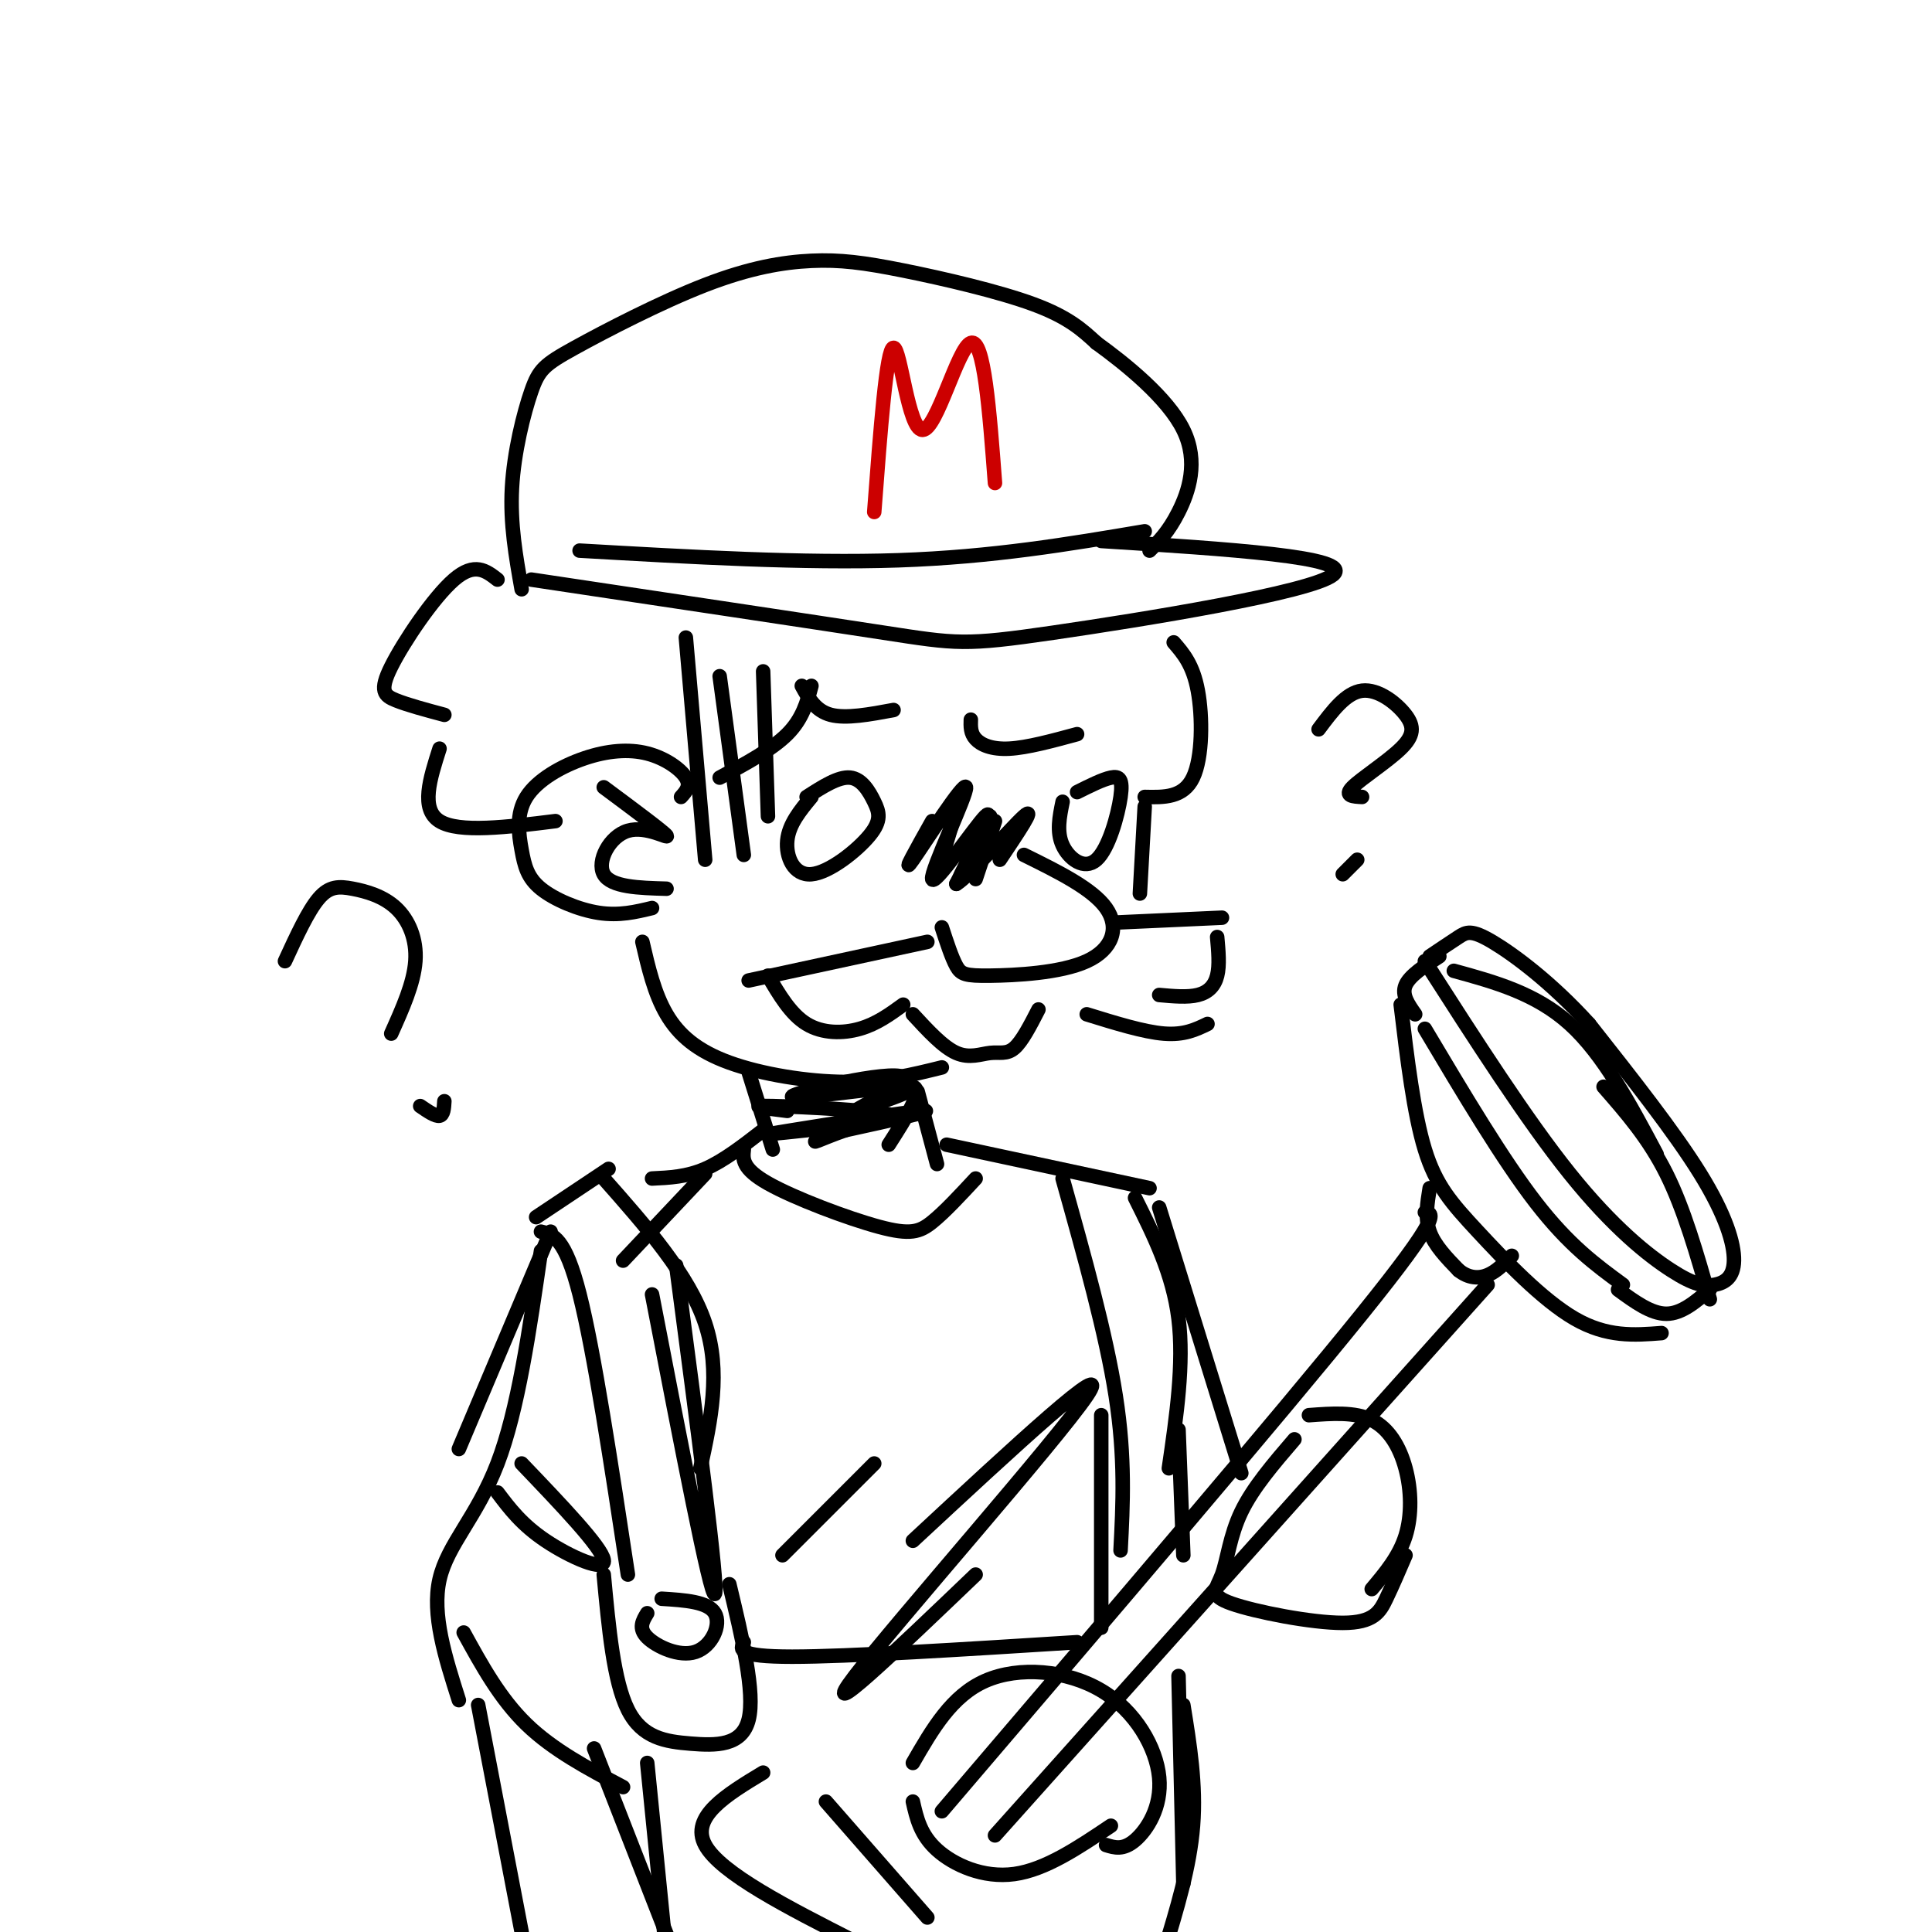 <svg viewBox='0 0 400 400' version='1.1' xmlns='http://www.w3.org/2000/svg' xmlns:xlink='http://www.w3.org/1999/xlink'><g fill='none' stroke='rgb(0,0,0)' stroke-width='3' stroke-linecap='round' stroke-linejoin='round'><path d='M108,122c-1.204,-6.789 -2.408,-13.579 -2,-21c0.408,-7.421 2.429,-15.475 4,-20c1.571,-4.525 2.693,-5.522 9,-9c6.307,-3.478 17.801,-9.437 27,-13c9.199,-3.563 16.105,-4.728 22,-5c5.895,-0.272 10.779,0.350 19,2c8.221,1.650 19.777,4.329 27,7c7.223,2.671 10.111,5.336 13,8'/><path d='M227,71c6.071,4.393 14.750,11.375 18,18c3.250,6.625 1.071,12.893 -1,17c-2.071,4.107 -4.036,6.054 -6,8'/><path d='M110,120c28.905,4.333 57.810,8.667 73,11c15.190,2.333 16.667,2.667 35,0c18.333,-2.667 53.524,-8.333 58,-12c4.476,-3.667 -21.762,-5.333 -48,-7'/><path d='M120,114c23.250,1.333 46.500,2.667 66,2c19.500,-0.667 35.250,-3.333 51,-6'/></g>
<g fill='none' stroke='rgb(204,0,0)' stroke-width='3' stroke-linecap='round' stroke-linejoin='round'><path d='M181,106c1.280,-17.000 2.560,-34.000 4,-34c1.440,0.000 3.042,17.000 6,17c2.958,-0.000 7.274,-17.000 10,-18c2.726,-1.000 3.863,14.000 5,29'/></g>
<g fill='none' stroke='rgb(0,0,0)' stroke-width='3' stroke-linecap='round' stroke-linejoin='round'><path d='M103,120c-2.363,-1.845 -4.726,-3.690 -9,0c-4.274,3.690 -10.458,12.917 -13,18c-2.542,5.083 -1.440,6.024 1,7c2.440,0.976 6.220,1.988 10,3'/><path d='M91,155c-2.000,6.250 -4.000,12.500 0,15c4.000,2.500 14.000,1.250 24,0'/><path d='M141,165c1.029,-1.139 2.057,-2.278 1,-4c-1.057,-1.722 -4.201,-4.027 -8,-5c-3.799,-0.973 -8.253,-0.613 -13,1c-4.747,1.613 -9.786,4.479 -12,8c-2.214,3.521 -1.604,7.696 -1,11c0.604,3.304 1.201,5.736 4,8c2.799,2.264 7.800,4.361 12,5c4.200,0.639 7.600,-0.181 11,-1'/><path d='M125,163c6.173,4.589 12.345,9.179 13,10c0.655,0.821 -4.208,-2.125 -8,-1c-3.792,1.125 -6.512,6.321 -5,9c1.512,2.679 7.256,2.839 13,3'/><path d='M149,161c5.417,-2.917 10.833,-5.833 14,-9c3.167,-3.167 4.083,-6.583 5,-10'/><path d='M166,142c1.417,2.583 2.833,5.167 6,6c3.167,0.833 8.083,-0.083 13,-1'/><path d='M201,149c-0.044,1.400 -0.089,2.800 1,4c1.089,1.200 3.311,2.200 7,2c3.689,-0.200 8.844,-1.600 14,-3'/><path d='M243,133c2.000,2.311 4.000,4.622 5,10c1.000,5.378 1.000,13.822 -1,18c-2.000,4.178 -6.000,4.089 -10,4'/><path d='M195,192c1.022,3.134 2.045,6.268 3,8c0.955,1.732 1.844,2.062 7,2c5.156,-0.062 14.581,-0.517 20,-3c5.419,-2.483 6.834,-6.995 4,-11c-2.834,-4.005 -9.917,-7.502 -17,-11'/><path d='M192,195c0.000,0.000 -37.000,8.000 -37,8'/><path d='M159,202c2.356,4.000 4.711,8.000 8,10c3.289,2.000 7.511,2.000 11,1c3.489,-1.000 6.244,-3.000 9,-5'/><path d='M189,210c3.131,3.399 6.262,6.798 9,8c2.738,1.202 5.083,0.208 7,0c1.917,-0.208 3.405,0.369 5,-1c1.595,-1.369 3.298,-4.685 5,-8'/><path d='M225,210c5.917,1.833 11.833,3.667 16,4c4.167,0.333 6.583,-0.833 9,-2'/><path d='M231,191c0.000,0.000 22.000,-1.000 22,-1'/><path d='M252,194c0.267,2.933 0.533,5.867 0,8c-0.533,2.133 -1.867,3.467 -4,4c-2.133,0.533 -5.067,0.267 -8,0'/><path d='M168,165c-2.330,2.813 -4.661,5.626 -5,9c-0.339,3.374 1.312,7.310 5,7c3.688,-0.310 9.411,-4.867 12,-8c2.589,-3.133 2.043,-4.844 1,-7c-1.043,-2.156 -2.584,-4.759 -5,-5c-2.416,-0.241 -5.708,1.879 -9,4'/><path d='M220,166c-0.636,3.107 -1.273,6.214 0,9c1.273,2.786 4.455,5.252 7,3c2.545,-2.252 4.455,-9.222 5,-13c0.545,-3.778 -0.273,-4.365 -2,-4c-1.727,0.365 -4.364,1.683 -7,3'/><path d='M237,167c0.000,0.000 -1.000,18.000 -1,18'/><path d='M133,195c1.238,5.345 2.476,10.690 5,15c2.524,4.310 6.333,7.583 13,10c6.667,2.417 16.190,3.976 24,4c7.810,0.024 13.905,-1.488 20,-3'/><path d='M281,178c0.000,0.000 -3.000,3.000 -3,3'/><path d='M273,151c2.837,-3.796 5.675,-7.592 9,-8c3.325,-0.408 7.139,2.571 9,5c1.861,2.429 1.770,4.308 -1,7c-2.770,2.692 -8.220,6.198 -10,8c-1.780,1.802 0.110,1.901 2,2'/><path d='M92,228c-0.083,1.417 -0.167,2.833 -1,3c-0.833,0.167 -2.417,-0.917 -4,-2'/><path d='M59,199c2.399,-5.211 4.797,-10.421 7,-13c2.203,-2.579 4.209,-2.526 7,-2c2.791,0.526 6.367,1.526 9,4c2.633,2.474 4.324,6.421 4,11c-0.324,4.579 -2.662,9.789 -5,15'/><path d='M155,222c0.000,0.000 5.000,16.000 5,16'/><path d='M190,226c0.000,0.000 4.000,15.000 4,15'/><path d='M163,230c-4.556,-0.568 -9.113,-1.137 -3,-1c6.113,0.137 22.895,0.979 25,2c2.105,1.021 -10.467,2.222 -18,3c-7.533,0.778 -10.028,1.132 -3,0c7.028,-1.132 23.579,-3.752 27,-4c3.421,-0.248 -6.290,1.876 -16,4'/><path d='M175,234c-4.832,1.651 -8.914,3.779 -4,1c4.914,-2.779 18.822,-10.467 16,-12c-2.822,-1.533 -22.375,3.087 -23,4c-0.625,0.913 17.679,-1.882 23,-2c5.321,-0.118 -2.339,2.441 -10,5'/><path d='M177,230c1.333,-0.867 9.667,-5.533 12,-5c2.333,0.533 -1.333,6.267 -5,12'/><path d='M142,132c0.000,0.000 4.000,46.000 4,46'/><path d='M149,140c0.000,0.000 5.000,37.000 5,37'/><path d='M158,139c0.000,0.000 1.000,30.000 1,30'/><path d='M197,171c0.000,0.000 -3.000,10.000 -3,10'/><path d='M205,169c0.000,0.000 -6.000,12.000 -6,12'/><path d='M206,170c0.000,0.000 -4.000,12.000 -4,12'/><path d='M193,170c-3.246,5.781 -6.491,11.563 -4,8c2.491,-3.563 10.719,-16.470 11,-15c0.281,1.470 -7.386,17.319 -7,19c0.386,1.681 8.825,-10.805 11,-13c2.175,-2.195 -1.912,5.903 -6,14'/><path d='M198,183c2.400,-1.333 11.400,-11.667 14,-14c2.600,-2.333 -1.200,3.333 -5,9'/><path d='M158,234c-4.083,3.167 -8.167,6.333 -12,8c-3.833,1.667 -7.417,1.833 -11,2'/><path d='M154,238c-0.214,1.964 -0.429,3.929 5,7c5.429,3.071 16.500,7.250 23,9c6.500,1.750 8.429,1.071 11,-1c2.571,-2.071 5.786,-5.536 9,-9'/><path d='M196,237c0.000,0.000 42.000,9.000 42,9'/><path d='M125,244c8.833,10.000 17.667,20.000 21,30c3.333,10.000 1.167,20.000 -1,30'/><path d='M126,242c0.000,0.000 -15.000,10.000 -15,10'/><path d='M112,255c2.500,0.583 5.000,1.167 8,13c3.000,11.833 6.500,34.917 10,58'/><path d='M140,262c4.417,33.500 8.833,67.000 8,68c-0.833,1.000 -6.917,-30.500 -13,-62'/><path d='M134,334c-0.946,1.554 -1.893,3.107 0,5c1.893,1.893 6.625,4.125 10,3c3.375,-1.125 5.393,-5.607 4,-8c-1.393,-2.393 -6.196,-2.696 -11,-3'/><path d='M125,326c1.024,11.060 2.048,22.119 5,28c2.952,5.881 7.833,6.583 13,7c5.167,0.417 10.619,0.548 12,-5c1.381,-5.548 -1.310,-16.774 -4,-28'/><path d='M220,244c4.500,16.083 9.000,32.167 11,45c2.000,12.833 1.500,22.417 1,32'/><path d='M295,199c10.537,16.438 21.074,32.876 30,44c8.926,11.124 16.243,16.934 21,20c4.757,3.066 6.956,3.389 9,3c2.044,-0.389 3.935,-1.489 4,-5c0.065,-3.511 -1.696,-9.432 -7,-18c-5.304,-8.568 -14.152,-19.784 -23,-31'/><path d='M329,212c-7.738,-8.536 -15.583,-14.375 -20,-17c-4.417,-2.625 -5.405,-2.036 -7,-1c-1.595,1.036 -3.798,2.518 -6,4'/><path d='M298,198c-3.083,2.000 -6.167,4.000 -7,6c-0.833,2.000 0.583,4.000 2,6'/><path d='M295,213c8.083,13.583 16.167,27.167 23,36c6.833,8.833 12.417,12.917 18,17'/><path d='M335,267c3.417,2.500 6.833,5.000 10,5c3.167,0.000 6.083,-2.500 9,-5'/><path d='M290,208c1.357,11.274 2.714,22.548 5,30c2.286,7.452 5.500,11.083 11,17c5.500,5.917 13.286,14.119 20,18c6.714,3.881 12.357,3.440 18,3'/><path d='M301,201c8.500,2.333 17.000,4.667 24,11c7.000,6.333 12.500,16.667 18,27'/><path d='M332,225c4.667,5.333 9.333,10.667 13,18c3.667,7.333 6.333,16.667 9,26'/><path d='M296,246c-0.500,3.083 -1.000,6.167 0,9c1.000,2.833 3.500,5.417 6,8'/><path d='M302,263c2.044,1.644 4.156,1.756 6,1c1.844,-0.756 3.422,-2.378 5,-4'/><path d='M295,251c1.833,0.167 3.667,0.333 -13,21c-16.667,20.667 -51.833,61.833 -87,103'/><path d='M308,266c0.000,0.000 -102.000,114.000 -102,114'/><path d='M235,248c3.917,7.833 7.833,15.667 9,25c1.167,9.333 -0.417,20.167 -2,31'/><path d='M228,293c0.000,0.000 0.000,44.000 0,44'/><path d='M244,296c0.000,0.000 1.000,26.000 1,26'/><path d='M154,340c-0.750,1.500 -1.500,3.000 10,3c11.500,0.000 35.250,-1.500 59,-3'/><path d='M146,243c0.000,0.000 -17.000,18.000 -17,18'/><path d='M189,319c21.089,-19.578 42.178,-39.156 36,-30c-6.178,9.156 -39.622,47.044 -48,58c-8.378,10.956 8.311,-5.022 25,-21'/><path d='M162,322c0.000,0.000 19.000,-19.000 19,-19'/><path d='M271,293c4.744,-0.357 9.488,-0.714 13,1c3.512,1.714 5.792,5.500 7,10c1.208,4.500 1.345,9.714 0,14c-1.345,4.286 -4.173,7.643 -7,11'/><path d='M268,298c-4.305,5.010 -8.609,10.021 -11,15c-2.391,4.979 -2.867,9.928 -4,13c-1.133,3.072 -2.922,4.267 2,6c4.922,1.733 16.556,4.005 23,4c6.444,-0.005 7.698,-2.287 9,-5c1.302,-2.713 2.651,-5.856 4,-9'/><path d='M189,365c4.016,-6.968 8.032,-13.936 15,-17c6.968,-3.064 16.888,-2.223 24,2c7.112,4.223 11.415,11.829 12,18c0.585,6.171 -2.547,10.906 -5,13c-2.453,2.094 -4.226,1.547 -6,1'/><path d='M189,373c0.778,3.444 1.556,6.889 5,10c3.444,3.111 9.556,5.889 16,5c6.444,-0.889 13.222,-5.444 20,-10'/><path d='M134,365c0.000,0.000 4.000,40.000 4,40'/><path d='M158,367c-7.583,4.583 -15.167,9.167 -12,15c3.167,5.833 17.083,12.917 31,20'/><path d='M171,373c0.000,0.000 21.000,24.000 21,24'/><path d='M245,353c1.333,8.250 2.667,16.500 2,25c-0.667,8.500 -3.333,17.250 -6,26'/><path d='M244,347c0.000,0.000 1.000,43.000 1,43'/><path d='M114,255c0.000,0.000 -19.000,45.000 -19,45'/><path d='M112,259c-2.378,16.467 -4.756,32.933 -9,44c-4.244,11.067 -10.356,16.733 -12,24c-1.644,7.267 1.178,16.133 4,25'/><path d='M96,338c3.750,6.833 7.500,13.667 13,19c5.500,5.333 12.750,9.167 20,13'/><path d='M103,309c2.511,3.333 5.022,6.667 10,10c4.978,3.333 12.422,6.667 12,4c-0.422,-2.667 -8.711,-11.333 -17,-20'/><path d='M99,353c0.000,0.000 9.000,47.000 9,47'/><path d='M123,362c0.000,0.000 16.000,41.000 16,41'/><path d='M240,250c0.000,0.000 17.000,55.000 17,55'/></g>
</svg>